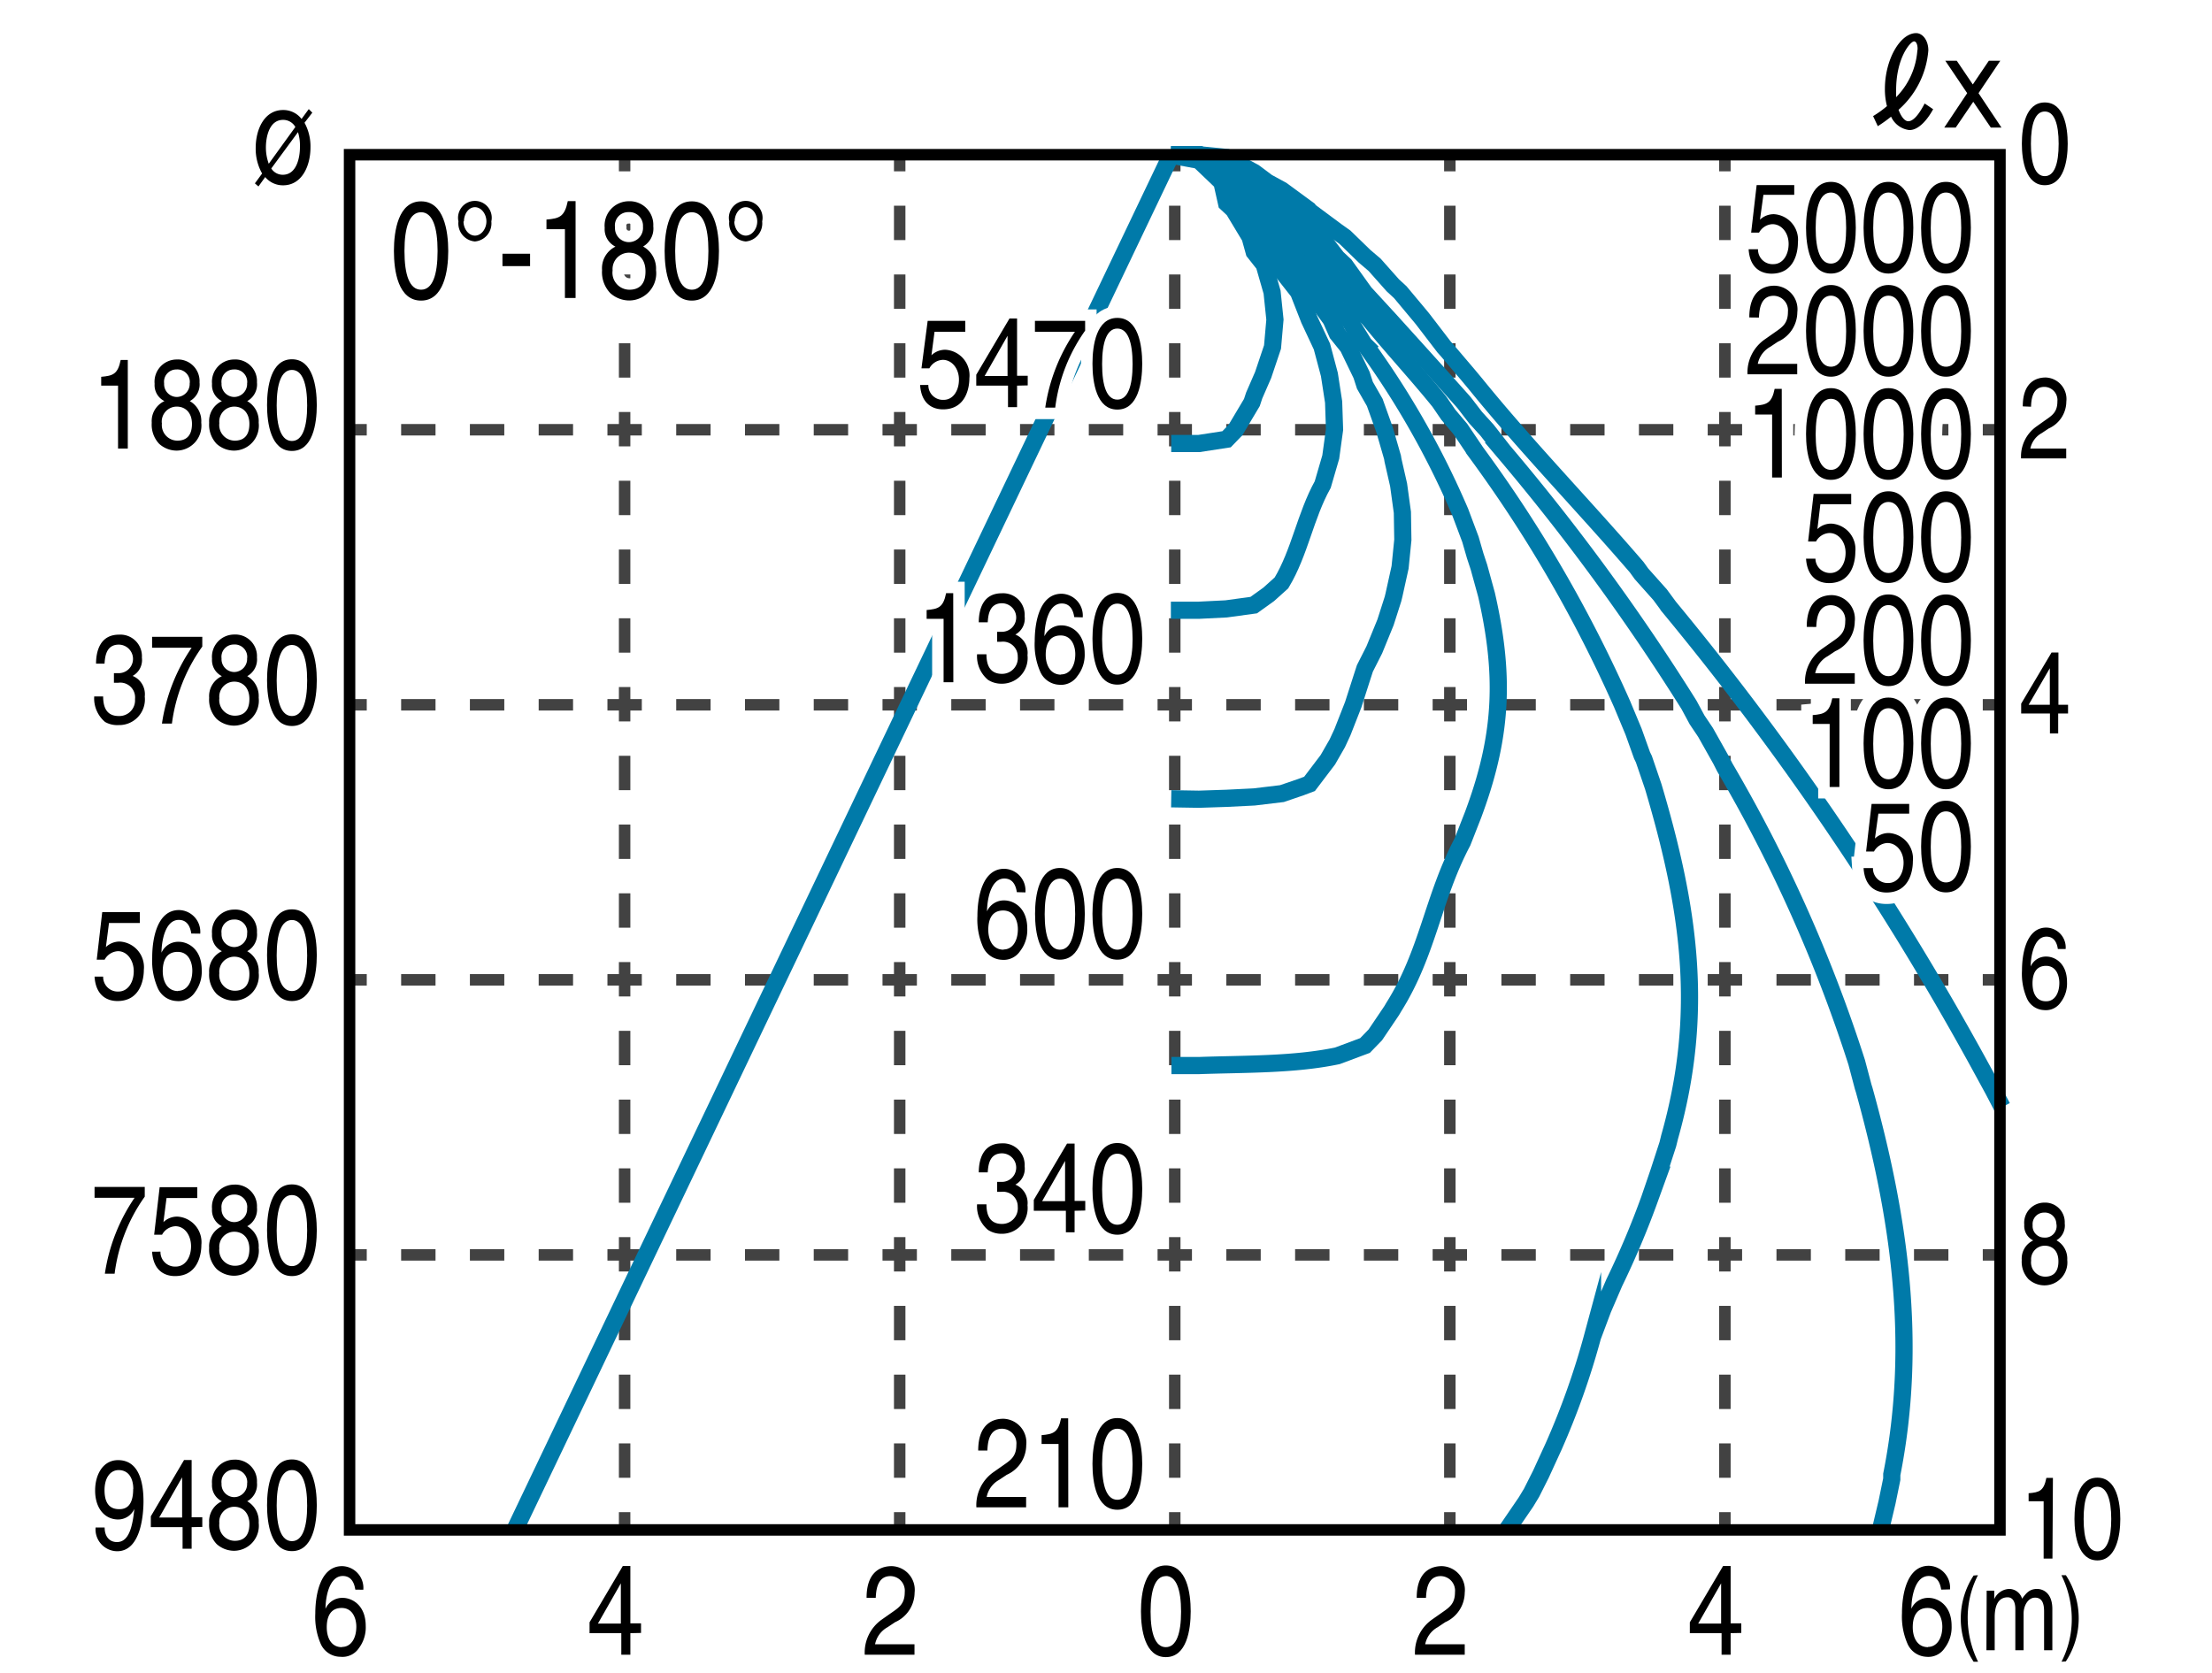 <svg xmlns="http://www.w3.org/2000/svg" viewBox="0 0 193 146"><defs><style>.a{fill:#fff;}.b,.c,.d,.e,.f{fill:none;}.b,.c{stroke:#424242;}.b,.c,.d,.f{stroke-miterlimit:10;}.c{stroke-dasharray:3 3;}.d{stroke:#007aa9;stroke-width:1.5px;}.e{stroke:#fff;stroke-width:2px;}.f{stroke:#000;}</style></defs><title>ecf06101_3</title><rect class="a" width="193" height="146"/><line class="b" x1="54.5" y1="133.45" x2="54.5" y2="131.95"/><line class="c" x1="54.5" y1="128.95" x2="54.5" y2="16.45"/><line class="b" x1="54.5" y1="14.95" x2="54.5" y2="13.45"/><line class="b" x1="78.5" y1="133.45" x2="78.5" y2="131.95"/><line class="c" x1="78.5" y1="128.95" x2="78.5" y2="16.45"/><line class="b" x1="78.5" y1="14.95" x2="78.5" y2="13.45"/><line class="b" x1="102.5" y1="133.45" x2="102.5" y2="131.95"/><line class="c" x1="102.5" y1="128.95" x2="102.5" y2="16.45"/><line class="b" x1="102.5" y1="14.95" x2="102.5" y2="13.45"/><line class="b" x1="126.5" y1="133.45" x2="126.5" y2="131.95"/><line class="c" x1="126.5" y1="128.95" x2="126.5" y2="16.45"/><line class="b" x1="126.5" y1="14.95" x2="126.5" y2="13.45"/><line class="b" x1="150.5" y1="133.45" x2="150.5" y2="131.95"/><line class="c" x1="150.5" y1="128.95" x2="150.5" y2="16.45"/><line class="b" x1="150.5" y1="14.95" x2="150.5" y2="13.45"/><line class="b" x1="30.5" y1="37.5" x2="32" y2="37.5"/><line class="c" x1="35" y1="37.5" x2="171.5" y2="37.5"/><line class="b" x1="173" y1="37.5" x2="174.5" y2="37.5"/><line class="b" x1="30.5" y1="61.5" x2="32" y2="61.5"/><line class="c" x1="35" y1="61.5" x2="171.5" y2="61.5"/><line class="b" x1="173" y1="61.5" x2="174.5" y2="61.5"/><line class="b" x1="30.5" y1="85.5" x2="32" y2="85.5"/><line class="c" x1="35" y1="85.5" x2="171.5" y2="85.5"/><line class="b" x1="173" y1="85.5" x2="174.5" y2="85.5"/><line class="b" x1="30.5" y1="109.5" x2="32" y2="109.5"/><line class="c" x1="35" y1="109.5" x2="171.5" y2="109.5"/><line class="b" x1="173" y1="109.5" x2="174.5" y2="109.5"/><polyline class="d" points="102.19 13.54 104.61 13.99 106.61 15.9 107.02 17.73 107.63 18.3 109.07 20.69 109.43 21.99 110.3 23.09 110.99 25.49 111.24 27.89 111.03 30.28 110.21 32.72 109.43 34.51 109.23 35.12 107.8 37.52 107.02 38.33 104.61 38.7 102.19 38.7"/><path class="d" d="M102.19,13.5l2.41.2,2.29,2.2.12.61,1.8,1.79.61,1.54.86.85,1.39,2.4.16.53,1.47,1.87.94,2.4v0l1.1,2.35.65,2.44.37,2.4.08,2.4-.33,2.4-.7,2.4c-1.52,2.73-2,5.92-3.6,8.58l-1.11,1-1.31.94-2.41.33-2.41.12h-2.41"/><polyline class="d" points="102.19 13.5 104.61 13.58 106.98 15.9 107.02 16.1 109.23 18.3 109.43 18.82 111.24 20.69 111.85 21.95 112.99 23.09 114.26 25.41 114.39 25.49 116.14 27.89 116.68 29.11 117.62 30.28 118.8 32.72 119.09 33.62 119.95 35.12 120.81 37.52 121.5 39.91 121.54 40.16 122.03 42.31 122.36 44.71 122.4 47.11 122.16 49.5 121.63 51.9 121.54 52.27 120.89 54.3 119.91 56.7 119.09 58.32 118.84 59.09 118.07 61.49 117.13 63.89 116.68 64.86 115.86 66.29 114.26 68.4 113.49 68.69 111.85 69.25 109.43 69.54 107.02 69.66 104.61 69.74 102.19 69.7"/><path class="d" d="M102.19,13.5l2.41,0L107,15.77l.12.12,2.29,2.4v0l2.29,2.36.12.33,2,2.07.37.69,1.64,1.71.78,1.3,1.06,1.1,1.35,2.19.2.2a74.64,74.64,0,0,1,8.18,14.43l.9,2.4.41,1.42.33,1,.66,2.4c1.57,6.87,1.42,12.07-1,18.74l-.16.44-.94,2.4c-2.59,4.89-3,9.66-6,14.42l-.17.29L120,90.3l-.9.93-2.41.9c-3.78.8-8.2.71-12.07.85l-2.41,0"/><path class="d" d="M102.19,13.5l2.41,0,2.41.89,1.76,1.46.65.77,1.92,1.63.49.81c2.14,1.87,3.69,4.27,5.56,6.38l1.68,2,.37.37c2,2.47,4.14,4.76,6.14,7.23l.78,1.14,1.06,1.26,1.35,2a116.93,116.93,0,0,1,12.76,22l1,2.4.74,2.07.16.33.82,2.4c3.14,10.57,4.51,19.68,1.43,30.56l-.16.65-.78,2.4-.82,2.4a75.33,75.33,0,0,1-3.07,7.27l-1,2.32-.9,2.4a66.42,66.42,0,0,1-3.4,9.59l-1.1,2.4-.82,1.63-.49.81-1.64,2.4"/><path class="d" d="M102.19,13.5h2.41l2.41.45,2.29,2,.12.12,2.41,1.63.9.65,1.51,1.54,1.06.85,1.35,1.75.69.65,1.72,2.4v0l2.17,2.36c2.18,2.41,4.35,4.8,6.51,7.23l1,1.3,1,1.1,1.43,1.83a190.73,190.73,0,0,1,16.2,22.15l.7,1.3.74,1.1,1.35,2.4.33.65A128.06,128.06,0,0,1,162,92.7l.57,2.15.08.25c3.08,11.08,4.68,22.14,2.41,33.56l0,.41-.41,2-.57,2.4"/><path class="d" d="M102.19,13.5h2.41l2.41.24,2.41,1.3,1.15.86,1.27.69,2.33,1.71.08.12,2.41,1.79.69.49,1.72,1.67.86.73,1.59,1.79.66.61L124,27.68l.16.2L126,30.28l.33.37,1.76,2.07.65.78c4.45,5.49,9.44,10.62,14.07,16l.41.57,1.63,1.83.78,1.06A254.15,254.15,0,0,1,172.6,92.7l1.31,2.4.78,1.5"/><line class="d" x1="102.19" y1="13.5" x2="44.92" y2="133.5"/><path d="M81.27,31a1.73,1.73,0,0,1,1.23-.48A2.24,2.24,0,0,1,84.58,33c0,.86-.32,2.72-2.3,2.72-.83,0-1.89-.41-2-2.13H81a1.27,1.27,0,0,0,1.34,1.3c.82,0,1.33-.8,1.33-1.77s-.62-1.72-1.41-1.72a1.4,1.4,0,0,0-1.17.74l-.69,0L80.94,28h3.28v.95H81.54Z"/><path d="M88.74,33.65v1.88h-.79V33.65H85.18V32.7l2.9-4.91h.66v5h.93v.84Zm-2.83-.84h2V29.3h0Z"/><path d="M90.3,28h4.38v.85a14.76,14.76,0,0,0-2.61,6.72h-.87a15.86,15.86,0,0,1,2.59-6.62H90.3Z"/><path d="M97.49,35.74c-1.82,0-2.17-2.37-2.17-4s.35-4,2.17-4,2.17,2.37,2.17,4S99.31,35.74,97.49,35.74Zm0-7.07c-.91,0-1.33,1.17-1.33,3.1s.42,3.1,1.33,3.1,1.33-1.17,1.33-3.1S98.4,28.67,97.49,28.67Z"/><path d="M83.18,59.53h-.85V54H80.85v-.77c1-.09,1.45-.21,1.7-1.47h.62Z"/><path d="M87,55.13l.42,0a1.24,1.24,0,0,0,0-2.49c-1.13,0-1.2,1.12-1.24,1.66h-.78c0-1.13.38-2.53,2-2.53a1.88,1.88,0,0,1,2,2,1.58,1.58,0,0,1-.81,1.6v0a1.72,1.72,0,0,1,1.06,1.8,2.24,2.24,0,0,1-2.28,2.49,2.15,2.15,0,0,1-1.17-.34,2.69,2.69,0,0,1-.95-2.23h.82c0,.73.17,1.71,1.35,1.71a1.37,1.37,0,0,0,1.38-1.5A1.29,1.29,0,0,0,87.34,56H87Z"/><path d="M93.73,53.85c-.1-.68-.41-1.19-1.09-1.19-1.24,0-1.51,2-1.51,2.86l0,0a1.6,1.6,0,0,1,1.51-.95c.78,0,2,.61,2,2.45A3,3,0,0,1,94,59a1.72,1.72,0,0,1-1.6.75,1.89,1.89,0,0,1-1.63-1.12,5.91,5.91,0,0,1-.49-2.68c0-1.69.45-4.14,2.34-4.14a1.9,1.9,0,0,1,1.85,2.06Zm-1.15,5c.76,0,1.24-.73,1.24-1.77,0-.68-.3-1.63-1.28-1.63s-1.3.77-1.3,1.68S91.65,58.87,92.58,58.87Z"/><path d="M97.49,59.74c-1.82,0-2.17-2.37-2.17-4s.35-4,2.17-4,2.17,2.37,2.17,4S99.31,59.74,97.49,59.74Zm0-7.07c-.91,0-1.33,1.17-1.33,3.1s.42,3.1,1.33,3.1,1.33-1.17,1.33-3.1S98.4,52.67,97.49,52.67Z"/><path d="M88.72,77.85c-.1-.68-.41-1.19-1.09-1.19-1.24,0-1.51,2-1.51,2.86l0,0a1.6,1.6,0,0,1,1.51-.95c.78,0,2,.61,2,2.45A3,3,0,0,1,89,83a1.72,1.72,0,0,1-1.6.75,1.89,1.89,0,0,1-1.63-1.12,5.91,5.91,0,0,1-.49-2.68c0-1.69.45-4.14,2.34-4.14a1.9,1.9,0,0,1,1.85,2.06Zm-1.15,5c.76,0,1.24-.73,1.24-1.77,0-.68-.3-1.63-1.28-1.63s-1.3.77-1.3,1.68S86.63,82.87,87.56,82.87Z"/><path d="M92.48,83.74c-1.82,0-2.17-2.37-2.17-4s.35-4,2.17-4,2.17,2.37,2.17,4S94.3,83.74,92.48,83.74Zm0-7.07c-.91,0-1.33,1.17-1.33,3.1s.42,3.1,1.33,3.1,1.33-1.17,1.33-3.1S93.39,76.67,92.48,76.67Z"/><path d="M97.49,83.74c-1.82,0-2.17-2.37-2.17-4s.35-4,2.17-4,2.17,2.37,2.17,4S99.31,83.74,97.49,83.74Zm0-7.07c-.91,0-1.33,1.17-1.33,3.1s.42,3.1,1.33,3.1,1.33-1.17,1.33-3.1S98.4,76.67,97.49,76.67Z"/><path d="M87,103.13l.42,0a1.24,1.24,0,0,0,0-2.49c-1.13,0-1.2,1.12-1.24,1.66h-.78c0-1.13.38-2.53,2-2.53a1.88,1.88,0,0,1,2,2,1.58,1.58,0,0,1-.81,1.6v0a1.72,1.72,0,0,1,1.06,1.8,2.24,2.24,0,0,1-2.28,2.49,2.15,2.15,0,0,1-1.17-.34,2.69,2.69,0,0,1-.95-2.23h.82c0,.73.17,1.71,1.35,1.71a1.37,1.37,0,0,0,1.38-1.5A1.29,1.29,0,0,0,87.34,104H87Z"/><path d="M93.76,105.65v1.88H93v-1.88H90.2v-.95l2.9-4.91h.66v5h.93v.84Zm-2.83-.84h2V101.3h0Z"/><path d="M97.49,107.74c-1.82,0-2.17-2.37-2.17-4s.35-4,2.17-4,2.17,2.37,2.17,4S99.31,107.74,97.49,107.74Zm0-7.07c-.91,0-1.33,1.17-1.33,3.1s.42,3.1,1.33,3.1,1.33-1.17,1.33-3.1S98.4,100.67,97.49,100.67Z"/><path d="M85.35,126.57c0-2.52,1.51-2.77,2.19-2.77a2.07,2.07,0,0,1,2,2.31,2.85,2.85,0,0,1-1.7,2.58l-.66.44a2.18,2.18,0,0,0-1.09,1.49h3.44v.91H85.19a3.52,3.52,0,0,1,1.49-3.07l.84-.59c.68-.47,1.16-.79,1.16-1.8a1.27,1.27,0,0,0-1.25-1.4c-1.2,0-1.25,1.36-1.28,1.9Z"/><path d="M93.21,131.53h-.85V126H90.88v-.77c1-.09,1.45-.21,1.7-1.47h.62Z"/><path d="M97.49,131.74c-1.82,0-2.17-2.37-2.17-4s.35-4,2.17-4,2.17,2.37,2.17,4S99.31,131.74,97.49,131.74Zm0-7.07c-.91,0-1.33,1.17-1.33,3.1s.42,3.1,1.33,3.1,1.33-1.17,1.33-3.1S98.4,124.67,97.49,124.67Z"/><path class="e" d="M81.27,31a1.73,1.73,0,0,1,1.23-.48A2.24,2.24,0,0,1,84.58,33c0,.86-.32,2.72-2.3,2.72-.83,0-1.89-.41-2-2.13H81a1.27,1.27,0,0,0,1.34,1.3c.82,0,1.33-.8,1.33-1.77s-.62-1.72-1.41-1.72a1.4,1.4,0,0,0-1.17.74l-.69,0L80.94,28h3.28v.95H81.54Z"/><path class="e" d="M88.74,33.65v1.88h-.79V33.65H85.18V32.7l2.9-4.91h.66v5h.93v.84Zm-2.83-.84h2V29.3h0Z"/><path class="e" d="M90.3,28h4.38v.85a14.76,14.76,0,0,0-2.61,6.72h-.87a15.86,15.86,0,0,1,2.59-6.62H90.3Z"/><path class="e" d="M97.49,35.74c-1.82,0-2.17-2.37-2.17-4s.35-4,2.17-4,2.17,2.37,2.17,4S99.31,35.74,97.49,35.74Zm0-7.07c-.91,0-1.33,1.17-1.33,3.1s.42,3.1,1.33,3.1,1.33-1.17,1.33-3.1S98.4,28.67,97.49,28.67Z"/><path class="e" d="M83.18,59.53h-.85V54H80.85v-.77c1-.09,1.45-.21,1.7-1.47h.62Z"/><path class="e" d="M87,55.13l.42,0a1.24,1.24,0,0,0,0-2.49c-1.13,0-1.2,1.12-1.24,1.66h-.78c0-1.13.38-2.53,2-2.53a1.88,1.88,0,0,1,2,2,1.58,1.58,0,0,1-.81,1.6v0a1.72,1.72,0,0,1,1.06,1.8,2.24,2.24,0,0,1-2.28,2.49,2.15,2.15,0,0,1-1.17-.34,2.69,2.69,0,0,1-.95-2.23h.82c0,.73.17,1.71,1.35,1.71a1.37,1.37,0,0,0,1.38-1.5A1.29,1.29,0,0,0,87.34,56H87Z"/><path class="e" d="M93.73,53.85c-.1-.68-.41-1.19-1.09-1.19-1.24,0-1.51,2-1.51,2.86l0,0a1.6,1.6,0,0,1,1.51-.95c.78,0,2,.61,2,2.45A3,3,0,0,1,94,59a1.72,1.72,0,0,1-1.6.75,1.89,1.89,0,0,1-1.63-1.12,5.91,5.91,0,0,1-.49-2.68c0-1.69.45-4.14,2.34-4.14a1.9,1.9,0,0,1,1.85,2.06Zm-1.15,5c.76,0,1.24-.73,1.24-1.77,0-.68-.3-1.63-1.28-1.63s-1.3.77-1.3,1.68S91.65,58.87,92.58,58.87Z"/><path class="e" d="M97.49,59.74c-1.82,0-2.17-2.37-2.17-4s.35-4,2.17-4,2.17,2.37,2.17,4S99.31,59.74,97.49,59.74Zm0-7.07c-.91,0-1.33,1.17-1.33,3.1s.42,3.1,1.33,3.1,1.33-1.17,1.33-3.1S98.4,52.67,97.49,52.67Z"/><path class="e" d="M88.72,77.85c-.1-.68-.41-1.19-1.09-1.19-1.24,0-1.51,2-1.51,2.86l0,0a1.6,1.6,0,0,1,1.51-.95c.78,0,2,.61,2,2.45A3,3,0,0,1,89,83a1.72,1.72,0,0,1-1.6.75,1.89,1.89,0,0,1-1.63-1.12,5.91,5.91,0,0,1-.49-2.68c0-1.69.45-4.14,2.34-4.14a1.9,1.9,0,0,1,1.85,2.06Zm-1.15,5c.76,0,1.24-.73,1.24-1.77,0-.68-.3-1.63-1.28-1.63s-1.3.77-1.3,1.68S86.63,82.87,87.56,82.87Z"/><path class="e" d="M92.48,83.74c-1.82,0-2.17-2.37-2.17-4s.35-4,2.17-4,2.17,2.37,2.17,4S94.3,83.74,92.48,83.74Zm0-7.07c-.91,0-1.33,1.17-1.33,3.1s.42,3.1,1.33,3.1,1.33-1.17,1.33-3.1S93.39,76.67,92.48,76.67Z"/><path class="e" d="M97.49,83.74c-1.82,0-2.17-2.37-2.17-4s.35-4,2.17-4,2.17,2.37,2.17,4S99.31,83.74,97.49,83.74Zm0-7.07c-.91,0-1.33,1.17-1.33,3.1s.42,3.1,1.33,3.1,1.33-1.17,1.33-3.1S98.4,76.67,97.49,76.67Z"/><path class="e" d="M87,103.13l.42,0a1.24,1.24,0,0,0,0-2.49c-1.13,0-1.2,1.12-1.24,1.66h-.78c0-1.13.38-2.53,2-2.53a1.88,1.88,0,0,1,2,2,1.58,1.58,0,0,1-.81,1.6v0a1.72,1.72,0,0,1,1.06,1.8,2.24,2.24,0,0,1-2.28,2.49,2.15,2.15,0,0,1-1.17-.34,2.69,2.69,0,0,1-.95-2.23h.82c0,.73.17,1.71,1.35,1.71a1.37,1.37,0,0,0,1.38-1.5A1.29,1.29,0,0,0,87.34,104H87Z"/><path class="e" d="M93.76,105.65v1.88H93v-1.88H90.2v-.95l2.9-4.91h.66v5h.93v.84Zm-2.83-.84h2V101.3h0Z"/><path class="e" d="M97.49,107.74c-1.82,0-2.17-2.37-2.17-4s.35-4,2.17-4,2.17,2.37,2.17,4S99.31,107.74,97.49,107.74Zm0-7.07c-.91,0-1.33,1.17-1.33,3.1s.42,3.1,1.33,3.1,1.33-1.17,1.33-3.1S98.4,100.67,97.49,100.67Z"/><path class="e" d="M85.35,126.57c0-2.52,1.51-2.77,2.19-2.77a2.07,2.07,0,0,1,2,2.31,2.85,2.85,0,0,1-1.7,2.58l-.66.44a2.18,2.18,0,0,0-1.09,1.49h3.44v.91H85.19a3.52,3.52,0,0,1,1.49-3.07l.84-.59c.68-.47,1.16-.79,1.16-1.8a1.27,1.27,0,0,0-1.25-1.4c-1.2,0-1.25,1.36-1.28,1.9Z"/><path class="e" d="M93.21,131.53h-.85V126H90.88v-.77c1-.09,1.45-.21,1.7-1.47h.62Z"/><path class="e" d="M97.49,131.74c-1.82,0-2.17-2.37-2.17-4s.35-4,2.17-4,2.17,2.37,2.17,4S99.31,131.74,97.49,131.74Zm0-7.07c-.91,0-1.33,1.17-1.33,3.1s.42,3.1,1.33,3.1,1.33-1.17,1.33-3.1S98.4,124.67,97.49,124.67Z"/><path d="M81.27,31a1.73,1.73,0,0,1,1.23-.48A2.24,2.24,0,0,1,84.58,33c0,.86-.32,2.72-2.3,2.72-.83,0-1.89-.41-2-2.13H81a1.27,1.27,0,0,0,1.34,1.3c.82,0,1.33-.8,1.33-1.77s-.62-1.72-1.41-1.72a1.4,1.4,0,0,0-1.17.74l-.69,0L80.94,28h3.28v.95H81.54Z"/><path d="M88.74,33.65v1.88h-.79V33.65H85.18V32.7l2.9-4.91h.66v5h.93v.84Zm-2.83-.84h2V29.3h0Z"/><path d="M90.3,28h4.38v.85a14.76,14.76,0,0,0-2.61,6.72h-.87a15.86,15.86,0,0,1,2.59-6.62H90.3Z"/><path d="M97.49,35.74c-1.82,0-2.17-2.37-2.17-4s.35-4,2.17-4,2.17,2.37,2.17,4S99.31,35.74,97.49,35.74Zm0-7.07c-.91,0-1.33,1.17-1.33,3.1s.42,3.1,1.33,3.1,1.33-1.17,1.33-3.1S98.4,28.67,97.49,28.67Z"/><path d="M83.18,59.53h-.85V54H80.85v-.77c1-.09,1.45-.21,1.7-1.47h.62Z"/><path d="M87,55.13l.42,0a1.24,1.24,0,0,0,0-2.49c-1.13,0-1.2,1.12-1.24,1.66h-.78c0-1.13.38-2.53,2-2.53a1.88,1.88,0,0,1,2,2,1.58,1.58,0,0,1-.81,1.6v0a1.72,1.72,0,0,1,1.06,1.8,2.24,2.24,0,0,1-2.28,2.49,2.15,2.15,0,0,1-1.17-.34,2.69,2.69,0,0,1-.95-2.23h.82c0,.73.17,1.71,1.35,1.71a1.37,1.37,0,0,0,1.38-1.5A1.29,1.29,0,0,0,87.34,56H87Z"/><path d="M93.73,53.85c-.1-.68-.41-1.19-1.09-1.19-1.24,0-1.51,2-1.51,2.86l0,0a1.6,1.6,0,0,1,1.51-.95c.78,0,2,.61,2,2.45A3,3,0,0,1,94,59a1.72,1.72,0,0,1-1.6.75,1.89,1.89,0,0,1-1.63-1.12,5.91,5.91,0,0,1-.49-2.68c0-1.69.45-4.14,2.34-4.14a1.9,1.9,0,0,1,1.85,2.06Zm-1.15,5c.76,0,1.24-.73,1.24-1.77,0-.68-.3-1.63-1.28-1.63s-1.3.77-1.3,1.68S91.65,58.87,92.58,58.87Z"/><path d="M97.49,59.74c-1.82,0-2.17-2.37-2.17-4s.35-4,2.17-4,2.17,2.37,2.17,4S99.31,59.74,97.49,59.74Zm0-7.07c-.91,0-1.33,1.17-1.33,3.1s.42,3.1,1.33,3.1,1.33-1.17,1.33-3.1S98.4,52.67,97.49,52.67Z"/><path d="M88.72,77.85c-.1-.68-.41-1.19-1.09-1.19-1.24,0-1.51,2-1.51,2.86l0,0a1.6,1.6,0,0,1,1.51-.95c.78,0,2,.61,2,2.45A3,3,0,0,1,89,83a1.72,1.72,0,0,1-1.6.75,1.89,1.89,0,0,1-1.63-1.12,5.91,5.91,0,0,1-.49-2.68c0-1.69.45-4.14,2.34-4.14a1.9,1.9,0,0,1,1.85,2.06Zm-1.15,5c.76,0,1.24-.73,1.24-1.77,0-.68-.3-1.63-1.28-1.63s-1.3.77-1.3,1.68S86.63,82.87,87.56,82.87Z"/><path d="M92.48,83.74c-1.82,0-2.17-2.37-2.17-4s.35-4,2.17-4,2.17,2.37,2.17,4S94.3,83.74,92.48,83.74Zm0-7.07c-.91,0-1.33,1.17-1.33,3.1s.42,3.1,1.33,3.1,1.33-1.17,1.33-3.1S93.39,76.67,92.48,76.67Z"/><path d="M97.49,83.74c-1.82,0-2.17-2.37-2.17-4s.35-4,2.17-4,2.17,2.37,2.17,4S99.31,83.74,97.49,83.74Zm0-7.07c-.91,0-1.33,1.17-1.33,3.1s.42,3.1,1.33,3.1,1.33-1.17,1.33-3.1S98.4,76.67,97.49,76.67Z"/><path d="M87,103.13l.42,0a1.24,1.24,0,0,0,0-2.49c-1.13,0-1.2,1.12-1.24,1.66h-.78c0-1.13.38-2.53,2-2.53a1.88,1.88,0,0,1,2,2,1.58,1.58,0,0,1-.81,1.6v0a1.72,1.72,0,0,1,1.06,1.8,2.24,2.24,0,0,1-2.28,2.49,2.15,2.15,0,0,1-1.17-.34,2.69,2.69,0,0,1-.95-2.23h.82c0,.73.17,1.71,1.35,1.71a1.37,1.37,0,0,0,1.38-1.5A1.29,1.29,0,0,0,87.34,104H87Z"/><path d="M93.76,105.65v1.88H93v-1.88H90.2v-.95l2.9-4.91h.66v5h.93v.84Zm-2.83-.84h2V101.3h0Z"/><path d="M97.49,107.74c-1.82,0-2.17-2.37-2.17-4s.35-4,2.17-4,2.17,2.37,2.17,4S99.31,107.74,97.49,107.74Zm0-7.07c-.91,0-1.33,1.17-1.33,3.1s.42,3.1,1.33,3.1,1.33-1.17,1.33-3.1S98.4,100.67,97.49,100.67Z"/><path d="M85.35,126.57c0-2.52,1.51-2.77,2.19-2.77a2.07,2.07,0,0,1,2,2.31,2.85,2.85,0,0,1-1.7,2.58l-.66.44a2.18,2.18,0,0,0-1.09,1.49h3.44v.91H85.19a3.52,3.52,0,0,1,1.49-3.07l.84-.59c.68-.47,1.16-.79,1.16-1.8a1.27,1.27,0,0,0-1.25-1.4c-1.2,0-1.25,1.36-1.28,1.9Z"/><path d="M93.21,131.53h-.85V126H90.88v-.77c1-.09,1.45-.21,1.7-1.47h.62Z"/><path d="M97.49,131.74c-1.82,0-2.17-2.37-2.17-4s.35-4,2.17-4,2.17,2.37,2.17,4S99.31,131.74,97.49,131.74Zm0-7.07c-.91,0-1.33,1.17-1.33,3.1s.42,3.1,1.33,3.1,1.33-1.17,1.33-3.1S98.4,124.67,97.49,124.67Z"/><path d="M26.57,10.71a4.3,4.3,0,0,1,.52,2.15c0,1.62-.75,3.31-2.39,3.31a2,2,0,0,1-1.56-.72l-.59.82L22.24,16l.63-.86a4.38,4.38,0,0,1-.56-2.23c0-1.62.75-3.31,2.39-3.31a2,2,0,0,1,1.61.78l.63-.86.31.31Zm-.8.37a1.22,1.22,0,0,0-1.07-.62c-1.24,0-1.5,1.56-1.5,2.4a4.13,4.13,0,0,0,.25,1.43Zm-2.1,3.62a1.18,1.18,0,0,0,1,.55c1.24,0,1.5-1.56,1.5-2.4A4,4,0,0,0,26,11.53Z"/><path d="M11.15,39.14h-.85V33.65H8.83v-.77c1-.09,1.45-.21,1.7-1.47h.62Z"/><path d="M16.56,35a2,2,0,0,1,1,1.88,2.18,2.18,0,0,1-2.15,2.44,2.29,2.29,0,0,1-1.52-.59,2.43,2.43,0,0,1-.65-1.84A1.92,1.92,0,0,1,14.35,35a1.55,1.55,0,0,1-.86-1.51,1.94,1.94,0,0,1,1.92-2.12,1.89,1.89,0,0,1,2,2A1.66,1.66,0,0,1,16.56,35Zm-2.43,1.91a1.36,1.36,0,0,0,1.35,1.54c.58,0,1.27-.25,1.27-1.46,0-1-.6-1.51-1.32-1.51A1.31,1.31,0,0,0,14.12,36.94Zm2.43-3.51a1.09,1.09,0,0,0-1.18-1.16,1.07,1.07,0,0,0-1.06,1.21,1.12,1.12,0,0,0,1.11,1.19A1.14,1.14,0,0,0,16.55,33.43Z"/><path d="M21.57,35a2,2,0,0,1,1,1.88,2.18,2.18,0,0,1-2.15,2.44,2.29,2.29,0,0,1-1.52-.59,2.43,2.43,0,0,1-.65-1.84A1.92,1.92,0,0,1,19.36,35a1.55,1.55,0,0,1-.86-1.51,1.94,1.94,0,0,1,1.92-2.12,1.89,1.89,0,0,1,2,2A1.66,1.66,0,0,1,21.57,35Zm-2.43,1.91a1.36,1.36,0,0,0,1.35,1.54c.58,0,1.27-.25,1.27-1.46,0-1-.6-1.51-1.32-1.51A1.31,1.31,0,0,0,19.14,36.94Zm2.43-3.51a1.09,1.09,0,0,0-1.18-1.16,1.07,1.07,0,0,0-1.06,1.21,1.12,1.12,0,0,0,1.11,1.19A1.14,1.14,0,0,0,21.56,33.43Z"/><path d="M25.47,39.35c-1.82,0-2.17-2.37-2.17-4s.35-4,2.17-4,2.17,2.37,2.17,4S27.29,39.35,25.47,39.35Zm0-7.07c-.91,0-1.33,1.17-1.33,3.1s.42,3.1,1.33,3.1,1.33-1.17,1.33-3.1S26.38,32.28,25.47,32.28Z"/><path d="M9.94,58.74l.42,0a1.24,1.24,0,0,0,0-2.49c-1.13,0-1.2,1.12-1.24,1.66H8.38c0-1.13.38-2.53,2-2.53a1.88,1.88,0,0,1,2,2,1.58,1.58,0,0,1-.81,1.6v0a1.72,1.72,0,0,1,1.06,1.8,2.24,2.24,0,0,1-2.28,2.49A2.15,2.15,0,0,1,9.17,63a2.69,2.69,0,0,1-.95-2.23H9c0,.73.17,1.71,1.35,1.71A1.37,1.37,0,0,0,11.78,61a1.29,1.29,0,0,0-1.48-1.42H9.94Z"/><path d="M13.27,55.57h4.38v.85A14.76,14.76,0,0,0,15,63.14h-.87a15.86,15.86,0,0,1,2.59-6.62H13.27Z"/><path d="M21.57,59a2,2,0,0,1,1,1.88,2.18,2.18,0,0,1-2.15,2.44,2.29,2.29,0,0,1-1.52-.59,2.43,2.43,0,0,1-.65-1.84A1.92,1.92,0,0,1,19.36,59a1.55,1.55,0,0,1-.86-1.51,1.94,1.94,0,0,1,1.92-2.12,1.89,1.89,0,0,1,2,2A1.66,1.66,0,0,1,21.57,59Zm-2.43,1.91a1.36,1.36,0,0,0,1.35,1.54c.58,0,1.27-.25,1.27-1.46,0-1-.6-1.51-1.32-1.51A1.31,1.31,0,0,0,19.14,60.94Zm2.43-3.51a1.09,1.09,0,0,0-1.18-1.16,1.07,1.07,0,0,0-1.06,1.21,1.12,1.12,0,0,0,1.11,1.19A1.14,1.14,0,0,0,21.56,57.43Z"/><path d="M25.47,63.35c-1.82,0-2.17-2.37-2.17-4s.35-4,2.17-4,2.17,2.37,2.17,4S27.29,63.35,25.47,63.35Zm0-7.07c-.91,0-1.33,1.17-1.33,3.1s.42,3.1,1.33,3.1,1.33-1.17,1.33-3.1S26.38,56.28,25.47,56.28Z"/><path d="M9.24,82.64a1.73,1.73,0,0,1,1.23-.48,2.24,2.24,0,0,1,2.08,2.47c0,.86-.32,2.72-2.3,2.72-.83,0-1.89-.41-2-2.13H9a1.27,1.27,0,0,0,1.34,1.3c.82,0,1.33-.8,1.33-1.77S11.08,83,10.3,83a1.4,1.4,0,0,0-1.17.74l-.69,0,.48-4.15H12.2v.95H9.51Z"/><path d="M16.69,81.46c-.1-.68-.41-1.19-1.09-1.19-1.24,0-1.51,2-1.51,2.86l0,0a1.6,1.6,0,0,1,1.51-.95c.78,0,2,.61,2,2.45A3,3,0,0,1,17,86.6a1.72,1.72,0,0,1-1.6.75,1.89,1.89,0,0,1-1.63-1.12,5.91,5.91,0,0,1-.49-2.68c0-1.69.45-4.14,2.34-4.14a1.9,1.9,0,0,1,1.85,2.06Zm-1.15,5c.76,0,1.24-.73,1.24-1.77,0-.68-.3-1.63-1.28-1.63s-1.3.77-1.3,1.68S14.61,86.48,15.54,86.48Z"/><path d="M21.57,83a2,2,0,0,1,1,1.88,2.18,2.18,0,0,1-2.15,2.44,2.29,2.29,0,0,1-1.52-.59,2.43,2.43,0,0,1-.65-1.84A1.92,1.92,0,0,1,19.36,83a1.55,1.55,0,0,1-.86-1.51,1.94,1.94,0,0,1,1.92-2.12,1.89,1.89,0,0,1,2,2A1.66,1.66,0,0,1,21.57,83Zm-2.43,1.91a1.36,1.36,0,0,0,1.35,1.54c.58,0,1.27-.25,1.27-1.46,0-1-.6-1.51-1.32-1.51A1.31,1.31,0,0,0,19.14,84.94Zm2.43-3.51a1.09,1.09,0,0,0-1.18-1.16,1.07,1.07,0,0,0-1.06,1.21,1.12,1.12,0,0,0,1.11,1.19A1.14,1.14,0,0,0,21.56,81.43Z"/><path d="M25.47,87.35c-1.82,0-2.17-2.37-2.17-4s.35-4,2.17-4,2.17,2.37,2.17,4S27.29,87.35,25.47,87.35Zm0-7.07c-.91,0-1.33,1.17-1.33,3.1s.42,3.1,1.33,3.1,1.33-1.17,1.33-3.1S26.38,80.28,25.47,80.28Z"/><path d="M8.25,103.57h4.38v.85A14.76,14.76,0,0,0,10,111.14H9.15a15.86,15.86,0,0,1,2.59-6.62H8.25Z"/><path d="M14.26,106.64a1.73,1.73,0,0,1,1.23-.48,2.24,2.24,0,0,1,2.08,2.47c0,.86-.32,2.72-2.3,2.72-.83,0-1.89-.41-2-2.13H14a1.27,1.27,0,0,0,1.34,1.3c.82,0,1.33-.8,1.33-1.77S16.1,107,15.31,107a1.4,1.4,0,0,0-1.17.74l-.69,0,.48-4.15h3.28v.95H14.53Z"/><path d="M21.57,107a2,2,0,0,1,1,1.88,2.18,2.18,0,0,1-2.15,2.44,2.29,2.29,0,0,1-1.52-.59,2.43,2.43,0,0,1-.65-1.84A1.92,1.92,0,0,1,19.36,107a1.55,1.55,0,0,1-.86-1.51,1.94,1.94,0,0,1,1.92-2.12,1.89,1.89,0,0,1,2,2A1.66,1.66,0,0,1,21.57,107Zm-2.43,1.91a1.36,1.36,0,0,0,1.35,1.54c.58,0,1.27-.25,1.27-1.46,0-1-.6-1.51-1.32-1.51A1.31,1.31,0,0,0,19.14,108.94Zm2.43-3.51a1.09,1.09,0,0,0-1.18-1.16,1.07,1.07,0,0,0-1.06,1.21,1.12,1.12,0,0,0,1.11,1.19A1.14,1.14,0,0,0,21.56,105.43Z"/><path d="M25.47,111.35c-1.82,0-2.17-2.37-2.17-4s.35-4,2.17-4,2.17,2.37,2.17,4S27.29,111.35,25.47,111.35Zm0-7.07c-.91,0-1.33,1.17-1.33,3.1s.42,3.1,1.33,3.1,1.33-1.17,1.33-3.1S26.38,104.28,25.47,104.28Z"/><path d="M8.3,130.06c0-1.41.7-2.65,2-2.65,2,0,2.22,2.33,2.22,3.59,0,.83-.12,4.36-2.3,4.36a1.91,1.91,0,0,1-1.88-2.07h.79c0,.78.42,1.27,1.07,1.27.87,0,1.33-.89,1.52-2.89l0,0a1.56,1.56,0,0,1-1.45.92C9.12,132.56,8.3,131.6,8.3,130.06Zm3.33-.13c0-.88-.37-1.65-1.28-1.65-.74,0-1.23.7-1.23,1.74,0,1.49.76,1.67,1.29,1.67S11.62,131.46,11.62,129.93Z"/><path d="M16.72,133.26v1.88h-.79v-1.88H13.16v-.95l2.9-4.91h.66v5h.93v.84Zm-2.83-.84h2v-3.51h0Z"/><path d="M21.57,131a2,2,0,0,1,1,1.88,2.18,2.18,0,0,1-2.15,2.44,2.29,2.29,0,0,1-1.52-.59,2.43,2.43,0,0,1-.65-1.84A1.92,1.92,0,0,1,19.36,131a1.55,1.55,0,0,1-.86-1.51,1.94,1.94,0,0,1,1.92-2.12,1.89,1.89,0,0,1,2,2A1.66,1.66,0,0,1,21.57,131Zm-2.43,1.91a1.36,1.36,0,0,0,1.35,1.54c.58,0,1.27-.25,1.27-1.46,0-1-.6-1.51-1.32-1.51A1.31,1.31,0,0,0,19.14,132.94Zm2.43-3.51a1.09,1.09,0,0,0-1.18-1.16,1.07,1.07,0,0,0-1.06,1.21,1.12,1.12,0,0,0,1.11,1.19A1.14,1.14,0,0,0,21.56,129.43Z"/><path d="M25.47,135.35c-1.82,0-2.17-2.37-2.17-4s.35-4,2.17-4,2.17,2.37,2.17,4S27.29,135.35,25.47,135.35Zm0-7.07c-.91,0-1.33,1.17-1.33,3.1s.42,3.1,1.33,3.1,1.33-1.17,1.33-3.1S26.38,128.28,25.47,128.28Z"/><path d="M36.74,26.23c-2,0-2.37-2.58-2.37-4.33s.38-4.33,2.37-4.33,2.37,2.58,2.37,4.33S38.72,26.23,36.74,26.23Zm0-7.71c-1,0-1.45,1.27-1.45,3.38s.45,3.38,1.45,3.38S38.18,24,38.18,21.9,37.73,18.52,36.74,18.52Z"/><path d="M41.44,21.07A1.58,1.58,0,0,1,40,19.32a1.47,1.47,0,1,1,2.87,0A1.58,1.58,0,0,1,41.44,21.07Zm-1-1.75c0,.64.44,1.24,1,1.24s1-.6,1-1.24-.44-1.24-1-1.24S40.48,18.68,40.48,19.32Z"/><path d="M46.25,23.22H43.84V22.14h2.41Z"/><path d="M50.22,26h-.93V20H47.68v-.84c1.12-.1,1.58-.23,1.86-1.61h.68Z"/><path d="M56.11,21.51a2.2,2.2,0,0,1,1.13,2.05,2.37,2.37,0,0,1-2.34,2.66,2.49,2.49,0,0,1-1.66-.65,2.65,2.65,0,0,1-.71-2,2.1,2.1,0,0,1,1.17-2.05,1.69,1.69,0,0,1-.94-1.64,2.12,2.12,0,0,1,2.1-2.32A2.06,2.06,0,0,1,57,19.74,1.81,1.81,0,0,1,56.11,21.51ZM53.45,23.6a1.48,1.48,0,0,0,1.48,1.68c.63,0,1.39-.28,1.39-1.59,0-1.14-.65-1.64-1.44-1.64A1.43,1.43,0,0,0,53.45,23.6Zm2.65-3.83a1.19,1.19,0,0,0-1.29-1.26,1.16,1.16,0,0,0-1.15,1.32,1.22,1.22,0,0,0,1.21,1.3A1.24,1.24,0,0,0,56.1,19.78Z"/><path d="M60.36,26.23c-2,0-2.37-2.58-2.37-4.33s.38-4.33,2.37-4.33,2.37,2.58,2.37,4.33S62.35,26.23,60.36,26.23Zm0-7.71c-1,0-1.45,1.27-1.45,3.38s.45,3.38,1.45,3.38S61.81,24,61.81,21.9,61.36,18.52,60.36,18.52Z"/><path d="M65.07,21.07a1.58,1.58,0,0,1-1.44-1.75,1.47,1.47,0,1,1,2.87,0A1.58,1.58,0,0,1,65.07,21.07Zm-1-1.75c0,.64.44,1.24,1,1.24s1-.6,1-1.24-.44-1.24-1-1.24S64.1,18.68,64.1,19.32Z"/><path class="e" d="M36.74,26.23c-2,0-2.37-2.58-2.37-4.33s.38-4.33,2.37-4.33,2.37,2.58,2.37,4.33S38.72,26.23,36.74,26.23Zm0-7.71c-1,0-1.45,1.27-1.45,3.38s.45,3.38,1.45,3.38S38.18,24,38.18,21.9,37.73,18.52,36.74,18.52Z"/><path class="e" d="M41.44,21.07A1.58,1.58,0,0,1,40,19.32a1.47,1.47,0,1,1,2.87,0A1.58,1.58,0,0,1,41.44,21.07Zm-1-1.75c0,.64.44,1.24,1,1.24s1-.6,1-1.24-.44-1.24-1-1.24S40.48,18.68,40.48,19.32Z"/><path class="e" d="M46.25,23.22H43.84V22.14h2.41Z"/><path class="e" d="M50.22,26h-.93V20H47.68v-.84c1.12-.1,1.58-.23,1.86-1.61h.68Z"/><path class="e" d="M56.11,21.51a2.2,2.2,0,0,1,1.13,2.05,2.37,2.37,0,0,1-2.34,2.66,2.49,2.49,0,0,1-1.66-.65,2.65,2.65,0,0,1-.71-2,2.1,2.1,0,0,1,1.17-2.05,1.69,1.69,0,0,1-.94-1.64,2.12,2.12,0,0,1,2.1-2.32A2.06,2.06,0,0,1,57,19.74,1.81,1.81,0,0,1,56.11,21.51ZM53.45,23.6a1.48,1.48,0,0,0,1.48,1.68c.63,0,1.39-.28,1.39-1.59,0-1.14-.65-1.64-1.44-1.64A1.43,1.43,0,0,0,53.45,23.6Zm2.65-3.83a1.19,1.19,0,0,0-1.29-1.26,1.16,1.16,0,0,0-1.15,1.32,1.22,1.22,0,0,0,1.21,1.3A1.24,1.24,0,0,0,56.1,19.78Z"/><path class="e" d="M60.36,26.23c-2,0-2.37-2.58-2.37-4.33s.38-4.33,2.37-4.33,2.37,2.58,2.37,4.33S62.35,26.23,60.36,26.23Zm0-7.71c-1,0-1.45,1.27-1.45,3.38s.45,3.38,1.45,3.38S61.81,24,61.81,21.9,61.36,18.52,60.36,18.52Z"/><path class="e" d="M65.07,21.07a1.58,1.58,0,0,1-1.44-1.75,1.47,1.47,0,1,1,2.87,0A1.58,1.58,0,0,1,65.07,21.07Zm-1-1.75c0,.64.44,1.24,1,1.24s1-.6,1-1.24-.44-1.24-1-1.24S64.1,18.68,64.1,19.32Z"/><path d="M36.74,26.23c-2,0-2.37-2.58-2.37-4.33s.38-4.33,2.37-4.33,2.37,2.58,2.37,4.33S38.72,26.23,36.74,26.23Zm0-7.71c-1,0-1.45,1.27-1.45,3.38s.45,3.38,1.45,3.38S38.18,24,38.18,21.9,37.73,18.52,36.74,18.52Z"/><path d="M41.44,21.07A1.58,1.58,0,0,1,40,19.32a1.47,1.47,0,1,1,2.87,0A1.58,1.58,0,0,1,41.44,21.07Zm-1-1.75c0,.64.44,1.24,1,1.24s1-.6,1-1.24-.44-1.24-1-1.24S40.48,18.68,40.48,19.32Z"/><path d="M46.25,23.22H43.84V22.14h2.41Z"/><path d="M50.22,26h-.93V20H47.68v-.84c1.12-.1,1.58-.23,1.86-1.61h.68Z"/><path d="M56.11,21.51a2.2,2.2,0,0,1,1.13,2.05,2.37,2.37,0,0,1-2.34,2.66,2.49,2.49,0,0,1-1.66-.65,2.65,2.65,0,0,1-.71-2,2.1,2.1,0,0,1,1.17-2.05,1.69,1.69,0,0,1-.94-1.64,2.12,2.12,0,0,1,2.1-2.32A2.06,2.06,0,0,1,57,19.74,1.81,1.81,0,0,1,56.11,21.51ZM53.45,23.6a1.48,1.48,0,0,0,1.48,1.68c.63,0,1.39-.28,1.39-1.59,0-1.14-.65-1.64-1.44-1.64A1.43,1.43,0,0,0,53.45,23.6Zm2.65-3.83a1.19,1.19,0,0,0-1.29-1.26,1.16,1.16,0,0,0-1.15,1.32,1.22,1.22,0,0,0,1.21,1.3A1.24,1.24,0,0,0,56.1,19.78Z"/><path d="M60.36,26.23c-2,0-2.37-2.58-2.37-4.33s.38-4.33,2.37-4.33,2.37,2.58,2.37,4.33S62.35,26.23,60.36,26.23Zm0-7.71c-1,0-1.45,1.27-1.45,3.38s.45,3.38,1.45,3.38S61.81,24,61.81,21.9,61.36,18.52,60.36,18.52Z"/><path d="M65.07,21.07a1.58,1.58,0,0,1-1.44-1.75,1.47,1.47,0,1,1,2.87,0A1.58,1.58,0,0,1,65.07,21.07Zm-1-1.75c0,.64.44,1.24,1,1.24s1-.6,1-1.24-.44-1.24-1-1.24S64.1,18.68,64.1,19.32Z"/><path d="M153.56,19.17a1.73,1.73,0,0,1,1.23-.48,2.24,2.24,0,0,1,2.08,2.47c0,.86-.32,2.72-2.3,2.72-.83,0-1.89-.41-2-2.13h.82a1.27,1.27,0,0,0,1.34,1.3c.82,0,1.33-.8,1.33-1.77s-.62-1.72-1.41-1.72a1.4,1.4,0,0,0-1.17.74l-.69,0,.48-4.15h3.28V17h-2.69Z"/><path d="M159.75,23.87c-1.82,0-2.17-2.37-2.17-4s.35-4,2.17-4,2.17,2.37,2.17,4S161.58,23.87,159.75,23.87Zm0-7.07c-.91,0-1.33,1.17-1.33,3.1s.41,3.1,1.33,3.1,1.33-1.17,1.33-3.1S160.67,16.8,159.75,16.8Z"/><path d="M164.77,23.87c-1.82,0-2.17-2.37-2.17-4s.35-4,2.17-4,2.17,2.37,2.17,4S166.59,23.87,164.77,23.87Zm0-7.07c-.91,0-1.33,1.17-1.33,3.1s.42,3.1,1.33,3.1,1.33-1.17,1.33-3.1S165.68,16.8,164.77,16.8Z"/><path d="M169.79,23.87c-1.82,0-2.17-2.37-2.17-4s.35-4,2.17-4,2.17,2.37,2.17,4S171.61,23.87,169.79,23.87Zm0-7.07c-.91,0-1.33,1.17-1.33,3.1s.42,3.1,1.33,3.1,1.33-1.17,1.33-3.1S170.7,16.8,169.79,16.8Z"/><path d="M152.63,27.7c0-2.52,1.51-2.77,2.19-2.77a2.06,2.06,0,0,1,2,2.31,2.85,2.85,0,0,1-1.7,2.58l-.66.44a2.18,2.18,0,0,0-1.09,1.49h3.44v.91h-4.34A3.52,3.52,0,0,1,154,29.6l.84-.59c.68-.47,1.16-.79,1.16-1.8a1.27,1.27,0,0,0-1.25-1.4c-1.2,0-1.25,1.36-1.28,1.9Z"/><path d="M159.75,32.87c-1.82,0-2.17-2.37-2.17-4s.35-4,2.17-4,2.17,2.37,2.17,4S161.58,32.87,159.75,32.87Zm0-7.07c-.91,0-1.33,1.17-1.33,3.1s.41,3.1,1.33,3.1,1.33-1.17,1.33-3.1S160.67,25.8,159.75,25.8Z"/><path d="M164.77,32.87c-1.82,0-2.17-2.37-2.17-4s.35-4,2.17-4,2.17,2.37,2.17,4S166.59,32.87,164.77,32.87Zm0-7.07c-.91,0-1.33,1.17-1.33,3.1s.42,3.1,1.33,3.1,1.33-1.17,1.33-3.1S165.68,25.8,164.77,25.8Z"/><path d="M169.79,32.87c-1.82,0-2.17-2.37-2.17-4s.35-4,2.17-4,2.17,2.37,2.17,4S171.61,32.87,169.79,32.87Zm0-7.07c-.91,0-1.33,1.17-1.33,3.1s.42,3.1,1.33,3.1,1.33-1.17,1.33-3.1S170.7,25.8,169.79,25.8Z"/><path d="M155.47,41.67h-.85V36.17h-1.48v-.77c1-.09,1.45-.21,1.7-1.47h.62Z"/><path d="M159.75,41.87c-1.82,0-2.17-2.37-2.17-4s.35-4,2.17-4,2.17,2.37,2.17,4S161.58,41.87,159.75,41.87Zm0-7.07c-.91,0-1.33,1.17-1.33,3.1s.41,3.1,1.33,3.1,1.33-1.17,1.33-3.1S160.67,34.8,159.75,34.8Z"/><path d="M164.77,41.87c-1.82,0-2.17-2.37-2.17-4s.35-4,2.17-4,2.17,2.37,2.17,4S166.59,41.87,164.77,41.87Zm0-7.07c-.91,0-1.33,1.17-1.33,3.1s.42,3.1,1.33,3.1,1.33-1.17,1.33-3.1S165.68,34.8,164.77,34.8Z"/><path d="M169.79,41.87c-1.82,0-2.17-2.37-2.17-4s.35-4,2.17-4,2.17,2.37,2.17,4S171.61,41.87,169.79,41.87Zm0-7.07c-.91,0-1.33,1.17-1.33,3.1s.42,3.1,1.33,3.1,1.33-1.17,1.33-3.1S170.7,34.8,169.79,34.8Z"/><path d="M158.57,46.17a1.73,1.73,0,0,1,1.23-.48,2.24,2.24,0,0,1,2.08,2.47c0,.86-.31,2.72-2.3,2.72-.83,0-1.89-.41-2-2.13h.82A1.27,1.27,0,0,0,159.7,50c.82,0,1.33-.8,1.33-1.77s-.62-1.72-1.41-1.72a1.4,1.4,0,0,0-1.17.74l-.69,0,.48-4.15h3.28V44h-2.69Z"/><path d="M164.77,50.87c-1.82,0-2.17-2.37-2.17-4s.35-4,2.17-4,2.17,2.37,2.17,4S166.59,50.87,164.77,50.87Zm0-7.07c-.91,0-1.33,1.17-1.33,3.1s.42,3.1,1.33,3.1,1.33-1.17,1.33-3.1S165.68,43.8,164.77,43.8Z"/><path d="M169.79,50.87c-1.82,0-2.17-2.37-2.17-4s.35-4,2.17-4,2.17,2.37,2.17,4S171.61,50.87,169.79,50.87Zm0-7.07c-.91,0-1.33,1.17-1.33,3.1s.42,3.1,1.33,3.1,1.33-1.17,1.33-3.1S170.7,43.8,169.79,43.8Z"/><path d="M157.64,54.7c0-2.52,1.51-2.77,2.19-2.77a2.07,2.07,0,0,1,2,2.31,2.85,2.85,0,0,1-1.7,2.58l-.66.44a2.18,2.18,0,0,0-1.09,1.49h3.45v.91h-4.34A3.52,3.52,0,0,1,159,56.6l.84-.59c.68-.47,1.16-.79,1.16-1.8a1.27,1.27,0,0,0-1.25-1.4c-1.2,0-1.25,1.36-1.28,1.9Z"/><path d="M164.77,59.87c-1.82,0-2.17-2.37-2.17-4s.35-4,2.17-4,2.17,2.37,2.17,4S166.59,59.87,164.77,59.87Zm0-7.07c-.91,0-1.33,1.17-1.33,3.1s.42,3.1,1.33,3.1,1.33-1.17,1.33-3.1S165.68,52.8,164.77,52.8Z"/><path d="M169.79,59.87c-1.82,0-2.17-2.37-2.17-4s.35-4,2.17-4,2.17,2.37,2.17,4S171.61,59.87,169.79,59.87Zm0-7.07c-.91,0-1.33,1.17-1.33,3.1s.42,3.1,1.33,3.1,1.33-1.17,1.33-3.1S170.7,52.8,169.79,52.8Z"/><path d="M160.49,68.67h-.85V63.17h-1.48v-.77c1-.09,1.45-.21,1.71-1.47h.62Z"/><path d="M164.77,68.87c-1.82,0-2.17-2.37-2.17-4s.35-4,2.17-4,2.17,2.37,2.17,4S166.59,68.87,164.77,68.87Zm0-7.07c-.91,0-1.33,1.17-1.33,3.1s.42,3.1,1.33,3.1,1.33-1.17,1.33-3.1S165.68,61.8,164.77,61.8Z"/><path d="M169.79,68.87c-1.82,0-2.17-2.37-2.17-4s.35-4,2.17-4,2.17,2.37,2.17,4S171.61,68.87,169.79,68.87Zm0-7.07c-.91,0-1.33,1.17-1.33,3.1s.42,3.1,1.33,3.1,1.33-1.17,1.33-3.1S170.7,61.8,169.79,61.8Z"/><path d="M163.59,73.17a1.73,1.73,0,0,1,1.23-.48,2.24,2.24,0,0,1,2.08,2.47c0,.86-.32,2.72-2.3,2.72-.83,0-1.89-.41-2-2.13h.82a1.27,1.27,0,0,0,1.34,1.3c.82,0,1.33-.8,1.33-1.77s-.62-1.72-1.41-1.72a1.4,1.4,0,0,0-1.17.74l-.69,0,.48-4.15h3.28V71h-2.69Z"/><path d="M169.79,77.87c-1.82,0-2.17-2.37-2.17-4s.35-4,2.17-4,2.17,2.37,2.17,4S171.61,77.87,169.79,77.87Zm0-7.07c-.91,0-1.33,1.17-1.33,3.1s.42,3.1,1.33,3.1,1.33-1.17,1.33-3.1S170.7,70.8,169.79,70.8Z"/><path class="e" d="M153.56,19.17a1.73,1.73,0,0,1,1.23-.48,2.24,2.24,0,0,1,2.08,2.47c0,.86-.32,2.72-2.3,2.72-.83,0-1.89-.41-2-2.13h.82a1.27,1.27,0,0,0,1.34,1.3c.82,0,1.33-.8,1.33-1.77s-.62-1.72-1.41-1.72a1.4,1.4,0,0,0-1.17.74l-.69,0,.48-4.15h3.28V17h-2.69Z"/><path class="e" d="M159.75,23.87c-1.82,0-2.17-2.37-2.17-4s.35-4,2.17-4,2.17,2.37,2.17,4S161.58,23.87,159.75,23.87Zm0-7.07c-.91,0-1.33,1.17-1.33,3.1s.41,3.1,1.33,3.1,1.33-1.17,1.33-3.1S160.67,16.8,159.75,16.8Z"/><path class="e" d="M164.77,23.87c-1.82,0-2.17-2.37-2.17-4s.35-4,2.17-4,2.17,2.37,2.17,4S166.59,23.87,164.77,23.87Zm0-7.07c-.91,0-1.33,1.17-1.33,3.1s.42,3.1,1.33,3.1,1.33-1.17,1.33-3.1S165.68,16.8,164.77,16.8Z"/><path class="e" d="M169.79,23.87c-1.82,0-2.17-2.37-2.17-4s.35-4,2.17-4,2.17,2.37,2.17,4S171.61,23.87,169.79,23.87Zm0-7.07c-.91,0-1.33,1.17-1.33,3.1s.42,3.1,1.33,3.1,1.33-1.17,1.33-3.1S170.7,16.8,169.79,16.8Z"/><path class="e" d="M152.63,27.7c0-2.52,1.51-2.77,2.19-2.77a2.06,2.06,0,0,1,2,2.31,2.85,2.85,0,0,1-1.7,2.58l-.66.44a2.18,2.18,0,0,0-1.09,1.49h3.44v.91h-4.34A3.52,3.52,0,0,1,154,29.6l.84-.59c.68-.47,1.16-.79,1.16-1.8a1.27,1.27,0,0,0-1.25-1.4c-1.2,0-1.25,1.36-1.28,1.9Z"/><path class="e" d="M159.75,32.87c-1.82,0-2.17-2.37-2.17-4s.35-4,2.17-4,2.17,2.37,2.17,4S161.58,32.87,159.75,32.87Zm0-7.07c-.91,0-1.33,1.17-1.33,3.1s.41,3.1,1.33,3.1,1.33-1.17,1.33-3.1S160.67,25.8,159.75,25.8Z"/><path class="e" d="M164.77,32.87c-1.82,0-2.17-2.37-2.17-4s.35-4,2.17-4,2.17,2.37,2.17,4S166.59,32.87,164.77,32.87Zm0-7.07c-.91,0-1.33,1.17-1.33,3.1s.42,3.1,1.33,3.1,1.33-1.17,1.33-3.1S165.68,25.8,164.77,25.8Z"/><path class="e" d="M169.79,32.87c-1.82,0-2.17-2.37-2.17-4s.35-4,2.17-4,2.17,2.37,2.17,4S171.61,32.87,169.79,32.87Zm0-7.07c-.91,0-1.33,1.17-1.33,3.1s.42,3.1,1.33,3.1,1.33-1.17,1.33-3.1S170.7,25.8,169.79,25.8Z"/><path class="e" d="M155.47,41.67h-.85V36.17h-1.48v-.77c1-.09,1.45-.21,1.7-1.47h.62Z"/><path class="e" d="M159.75,41.87c-1.82,0-2.17-2.37-2.17-4s.35-4,2.17-4,2.17,2.37,2.17,4S161.58,41.87,159.75,41.87Zm0-7.07c-.91,0-1.33,1.17-1.33,3.1s.41,3.1,1.33,3.1,1.33-1.17,1.33-3.1S160.67,34.8,159.75,34.8Z"/><path class="e" d="M164.77,41.87c-1.82,0-2.17-2.37-2.17-4s.35-4,2.17-4,2.17,2.37,2.17,4S166.59,41.87,164.77,41.87Zm0-7.07c-.91,0-1.33,1.17-1.33,3.1s.42,3.1,1.33,3.1,1.33-1.17,1.33-3.1S165.68,34.8,164.77,34.8Z"/><path class="e" d="M169.79,41.87c-1.82,0-2.17-2.37-2.17-4s.35-4,2.17-4,2.17,2.37,2.17,4S171.61,41.87,169.79,41.87Zm0-7.07c-.91,0-1.33,1.17-1.33,3.1s.42,3.1,1.33,3.1,1.33-1.17,1.33-3.1S170.7,34.8,169.79,34.8Z"/><path class="e" d="M158.57,46.17a1.73,1.73,0,0,1,1.23-.48,2.24,2.24,0,0,1,2.08,2.47c0,.86-.31,2.72-2.3,2.72-.83,0-1.89-.41-2-2.13h.82A1.27,1.27,0,0,0,159.7,50c.82,0,1.33-.8,1.33-1.77s-.62-1.72-1.41-1.72a1.4,1.4,0,0,0-1.17.74l-.69,0,.48-4.15h3.28V44h-2.69Z"/><path class="e" d="M164.77,50.87c-1.82,0-2.17-2.37-2.17-4s.35-4,2.17-4,2.17,2.37,2.17,4S166.59,50.87,164.77,50.87Zm0-7.07c-.91,0-1.33,1.17-1.33,3.1s.42,3.1,1.33,3.1,1.33-1.17,1.33-3.1S165.68,43.8,164.77,43.8Z"/><path class="e" d="M169.79,50.87c-1.82,0-2.17-2.37-2.17-4s.35-4,2.17-4,2.17,2.37,2.17,4S171.61,50.87,169.79,50.87Zm0-7.07c-.91,0-1.33,1.17-1.33,3.1s.42,3.1,1.33,3.1,1.33-1.17,1.33-3.1S170.7,43.8,169.79,43.8Z"/><path class="e" d="M157.64,54.7c0-2.52,1.51-2.77,2.19-2.77a2.07,2.07,0,0,1,2,2.31,2.85,2.85,0,0,1-1.7,2.58l-.66.44a2.18,2.18,0,0,0-1.09,1.49h3.45v.91h-4.34A3.52,3.52,0,0,1,159,56.6l.84-.59c.68-.47,1.16-.79,1.16-1.8a1.27,1.27,0,0,0-1.25-1.4c-1.2,0-1.25,1.36-1.28,1.9Z"/><path class="e" d="M164.77,59.87c-1.82,0-2.17-2.37-2.17-4s.35-4,2.17-4,2.17,2.37,2.17,4S166.59,59.87,164.77,59.87Zm0-7.07c-.91,0-1.33,1.17-1.33,3.1s.42,3.1,1.33,3.1,1.33-1.17,1.33-3.1S165.68,52.8,164.77,52.8Z"/><path class="e" d="M169.79,59.87c-1.82,0-2.17-2.37-2.17-4s.35-4,2.17-4,2.17,2.37,2.17,4S171.61,59.87,169.79,59.87Zm0-7.07c-.91,0-1.33,1.17-1.33,3.1s.42,3.1,1.33,3.1,1.33-1.17,1.33-3.1S170.7,52.8,169.79,52.8Z"/><path class="e" d="M160.49,68.67h-.85V63.17h-1.48v-.77c1-.09,1.45-.21,1.71-1.47h.62Z"/><path class="e" d="M164.77,68.87c-1.82,0-2.17-2.37-2.17-4s.35-4,2.17-4,2.17,2.37,2.17,4S166.59,68.87,164.77,68.87Zm0-7.07c-.91,0-1.33,1.17-1.33,3.1s.42,3.1,1.33,3.1,1.33-1.17,1.33-3.1S165.68,61.8,164.77,61.8Z"/><path class="e" d="M169.79,68.87c-1.82,0-2.17-2.37-2.17-4s.35-4,2.17-4,2.17,2.37,2.17,4S171.61,68.87,169.79,68.87Zm0-7.07c-.91,0-1.33,1.17-1.33,3.1s.42,3.1,1.33,3.1,1.33-1.17,1.33-3.1S170.7,61.8,169.79,61.8Z"/><path class="e" d="M163.59,73.17a1.73,1.73,0,0,1,1.23-.48,2.24,2.24,0,0,1,2.08,2.47c0,.86-.32,2.72-2.3,2.72-.83,0-1.89-.41-2-2.13h.82a1.27,1.27,0,0,0,1.34,1.3c.82,0,1.33-.8,1.33-1.77s-.62-1.72-1.41-1.72a1.4,1.4,0,0,0-1.17.74l-.69,0,.48-4.15h3.28V71h-2.69Z"/><path class="e" d="M169.79,77.87c-1.82,0-2.17-2.37-2.17-4s.35-4,2.17-4,2.17,2.37,2.17,4S171.61,77.87,169.79,77.87Zm0-7.07c-.91,0-1.33,1.17-1.33,3.1s.42,3.1,1.33,3.1,1.33-1.17,1.33-3.1S170.7,70.8,169.79,70.8Z"/><path d="M153.56,19.17a1.73,1.73,0,0,1,1.23-.48,2.24,2.24,0,0,1,2.08,2.47c0,.86-.32,2.72-2.3,2.72-.83,0-1.89-.41-2-2.13h.82a1.27,1.27,0,0,0,1.34,1.3c.82,0,1.33-.8,1.33-1.77s-.62-1.72-1.41-1.72a1.4,1.4,0,0,0-1.17.74l-.69,0,.48-4.15h3.28V17h-2.69Z"/><path d="M159.75,23.87c-1.82,0-2.17-2.37-2.17-4s.35-4,2.17-4,2.17,2.37,2.17,4S161.58,23.87,159.75,23.87Zm0-7.07c-.91,0-1.33,1.17-1.33,3.1s.41,3.1,1.33,3.1,1.33-1.17,1.33-3.1S160.67,16.8,159.75,16.8Z"/><path d="M164.77,23.87c-1.82,0-2.17-2.37-2.17-4s.35-4,2.17-4,2.17,2.37,2.17,4S166.59,23.87,164.77,23.87Zm0-7.07c-.91,0-1.33,1.17-1.33,3.1s.42,3.1,1.33,3.1,1.33-1.17,1.33-3.1S165.68,16.8,164.77,16.8Z"/><path d="M169.79,23.87c-1.82,0-2.17-2.37-2.17-4s.35-4,2.17-4,2.17,2.37,2.17,4S171.61,23.87,169.79,23.87Zm0-7.07c-.91,0-1.33,1.17-1.33,3.1s.42,3.1,1.33,3.1,1.33-1.17,1.33-3.1S170.7,16.8,169.79,16.8Z"/><path d="M152.63,27.7c0-2.52,1.51-2.77,2.19-2.77a2.06,2.06,0,0,1,2,2.31,2.85,2.85,0,0,1-1.7,2.58l-.66.44a2.18,2.18,0,0,0-1.09,1.49h3.44v.91h-4.34A3.52,3.52,0,0,1,154,29.6l.84-.59c.68-.47,1.16-.79,1.16-1.8a1.27,1.27,0,0,0-1.25-1.4c-1.2,0-1.25,1.36-1.28,1.9Z"/><path d="M159.75,32.87c-1.82,0-2.17-2.37-2.17-4s.35-4,2.17-4,2.17,2.37,2.17,4S161.58,32.87,159.75,32.87Zm0-7.07c-.91,0-1.33,1.17-1.33,3.1s.41,3.1,1.33,3.1,1.33-1.17,1.33-3.1S160.67,25.8,159.75,25.8Z"/><path d="M164.77,32.87c-1.82,0-2.17-2.37-2.17-4s.35-4,2.17-4,2.17,2.37,2.17,4S166.59,32.87,164.77,32.87Zm0-7.07c-.91,0-1.33,1.17-1.33,3.1s.42,3.1,1.33,3.1,1.33-1.17,1.33-3.1S165.68,25.8,164.77,25.8Z"/><path d="M169.79,32.87c-1.82,0-2.17-2.37-2.17-4s.35-4,2.17-4,2.17,2.37,2.17,4S171.61,32.87,169.79,32.87Zm0-7.07c-.91,0-1.33,1.17-1.33,3.1s.42,3.1,1.33,3.1,1.33-1.17,1.33-3.1S170.7,25.8,169.79,25.8Z"/><path d="M155.47,41.67h-.85V36.17h-1.48v-.77c1-.09,1.45-.21,1.7-1.47h.62Z"/><path d="M159.75,41.87c-1.82,0-2.17-2.37-2.17-4s.35-4,2.17-4,2.17,2.37,2.17,4S161.58,41.87,159.75,41.87Zm0-7.07c-.91,0-1.33,1.17-1.33,3.1s.41,3.1,1.33,3.1,1.33-1.17,1.33-3.1S160.67,34.8,159.75,34.8Z"/><path d="M164.77,41.87c-1.82,0-2.17-2.37-2.17-4s.35-4,2.17-4,2.17,2.37,2.17,4S166.59,41.87,164.77,41.87Zm0-7.07c-.91,0-1.33,1.17-1.33,3.1s.42,3.1,1.33,3.1,1.33-1.17,1.33-3.1S165.68,34.8,164.77,34.8Z"/><path d="M169.79,41.87c-1.82,0-2.17-2.37-2.17-4s.35-4,2.17-4,2.17,2.37,2.17,4S171.61,41.87,169.79,41.87Zm0-7.07c-.91,0-1.33,1.17-1.33,3.1s.42,3.1,1.33,3.1,1.33-1.17,1.33-3.1S170.7,34.8,169.79,34.8Z"/><path d="M158.57,46.17a1.73,1.73,0,0,1,1.23-.48,2.24,2.24,0,0,1,2.08,2.47c0,.86-.31,2.72-2.3,2.72-.83,0-1.89-.41-2-2.13h.82A1.27,1.27,0,0,0,159.7,50c.82,0,1.33-.8,1.33-1.77s-.62-1.72-1.41-1.72a1.4,1.4,0,0,0-1.17.74l-.69,0,.48-4.15h3.28V44h-2.69Z"/><path d="M164.77,50.87c-1.82,0-2.17-2.37-2.17-4s.35-4,2.17-4,2.17,2.37,2.17,4S166.59,50.87,164.77,50.87Zm0-7.07c-.91,0-1.33,1.17-1.33,3.1s.42,3.1,1.33,3.1,1.33-1.17,1.33-3.1S165.68,43.8,164.77,43.8Z"/><path d="M169.79,50.87c-1.82,0-2.17-2.37-2.17-4s.35-4,2.17-4,2.17,2.37,2.17,4S171.61,50.87,169.79,50.87Zm0-7.07c-.91,0-1.33,1.17-1.33,3.1s.42,3.1,1.33,3.1,1.33-1.17,1.33-3.1S170.7,43.8,169.79,43.8Z"/><path d="M157.64,54.7c0-2.52,1.51-2.77,2.19-2.77a2.07,2.07,0,0,1,2,2.31,2.85,2.85,0,0,1-1.7,2.58l-.66.44a2.18,2.18,0,0,0-1.09,1.49h3.45v.91h-4.34A3.52,3.52,0,0,1,159,56.6l.84-.59c.68-.47,1.16-.79,1.16-1.8a1.27,1.27,0,0,0-1.25-1.4c-1.2,0-1.25,1.36-1.28,1.9Z"/><path d="M164.77,59.87c-1.82,0-2.17-2.37-2.17-4s.35-4,2.17-4,2.17,2.37,2.17,4S166.59,59.87,164.77,59.87Zm0-7.07c-.91,0-1.33,1.17-1.33,3.1s.42,3.1,1.33,3.1,1.33-1.17,1.33-3.1S165.68,52.8,164.77,52.8Z"/><path d="M169.79,59.87c-1.82,0-2.17-2.37-2.17-4s.35-4,2.17-4,2.17,2.37,2.17,4S171.61,59.87,169.79,59.87Zm0-7.07c-.91,0-1.33,1.17-1.33,3.1s.42,3.1,1.33,3.1,1.33-1.17,1.33-3.1S170.7,52.8,169.79,52.8Z"/><path d="M160.49,68.67h-.85V63.17h-1.48v-.77c1-.09,1.45-.21,1.71-1.47h.62Z"/><path d="M164.77,68.87c-1.82,0-2.17-2.37-2.17-4s.35-4,2.17-4,2.17,2.37,2.17,4S166.59,68.87,164.77,68.87Zm0-7.07c-.91,0-1.33,1.17-1.33,3.1s.42,3.1,1.33,3.1,1.33-1.17,1.33-3.1S165.68,61.8,164.77,61.8Z"/><path d="M169.79,68.87c-1.82,0-2.17-2.37-2.17-4s.35-4,2.17-4,2.17,2.37,2.17,4S171.61,68.87,169.79,68.87Zm0-7.07c-.91,0-1.33,1.17-1.33,3.1s.42,3.1,1.33,3.1,1.33-1.17,1.33-3.1S170.7,61.8,169.79,61.8Z"/><path d="M163.59,73.17a1.73,1.73,0,0,1,1.23-.48,2.24,2.24,0,0,1,2.08,2.47c0,.86-.32,2.72-2.3,2.72-.83,0-1.89-.41-2-2.13h.82a1.27,1.27,0,0,0,1.34,1.3c.82,0,1.33-.8,1.33-1.77s-.62-1.72-1.41-1.72a1.4,1.4,0,0,0-1.17.74l-.69,0,.48-4.15h3.28V71h-2.69Z"/><path d="M169.79,77.87c-1.82,0-2.17-2.37-2.17-4s.35-4,2.17-4,2.17,2.37,2.17,4S171.61,77.87,169.79,77.87Zm0-7.07c-.91,0-1.33,1.17-1.33,3.1s.42,3.1,1.33,3.1,1.33-1.17,1.33-3.1S170.7,70.8,169.79,70.8Z"/><rect class="f" x="30.5" y="13.5" width="144" height="120"/><path d="M178.41,16.16c-1.66,0-2-2.15-2-3.61s.32-3.61,2-3.61,2,2.15,2,3.61S180.07,16.16,178.41,16.16Zm0-6.43c-.83,0-1.21,1.06-1.21,2.82s.38,2.82,1.21,2.82,1.21-1.06,1.21-2.82S179.24,9.73,178.41,9.73Z"/><path d="M176.49,35.46c0-2.29,1.37-2.52,2-2.52a1.88,1.88,0,0,1,1.8,2.1,2.59,2.59,0,0,1-1.54,2.35l-.6.4a2,2,0,0,0-1,1.35h3.13V40h-3.94a3.2,3.2,0,0,1,1.35-2.79l.76-.54c.62-.43,1.06-.72,1.06-1.64a1.15,1.15,0,0,0-1.14-1.27c-1.09,0-1.14,1.24-1.16,1.73Z"/><path d="M179.58,62.26V64h-.72V62.26h-2.51V61.4L179,56.94h.6V61.5h.84v.76ZM177,61.5h1.85V58.31h0Z"/><path d="M179.55,82.81c-.09-.62-.37-1.08-1-1.08-1.13,0-1.37,1.86-1.37,2.6l0,0a1.45,1.45,0,0,1,1.37-.86c.71,0,1.8.55,1.8,2.23a2.69,2.69,0,0,1-.55,1.76,1.56,1.56,0,0,1-1.46.68,1.71,1.71,0,0,1-1.48-1,5.37,5.37,0,0,1-.44-2.44c0-1.54.41-3.76,2.13-3.76a1.73,1.73,0,0,1,1.68,1.87Zm-1,4.56c.69,0,1.13-.66,1.13-1.61,0-.62-.27-1.48-1.16-1.48s-1.18.7-1.18,1.53S177.66,87.37,178.5,87.37Z"/><path d="M179.43,108.23a1.83,1.83,0,0,1,.94,1.71,2,2,0,0,1-2,2.22,2.08,2.08,0,0,1-1.38-.54,2.21,2.21,0,0,1-.59-1.67,1.75,1.75,0,0,1,1-1.71,1.41,1.41,0,0,1-.78-1.37,1.76,1.76,0,0,1,1.75-1.93,1.71,1.71,0,0,1,1.78,1.81A1.5,1.5,0,0,1,179.43,108.23ZM177.22,110a1.24,1.24,0,0,0,1.23,1.4c.52,0,1.15-.23,1.15-1.33,0-.95-.54-1.37-1.2-1.37A1.19,1.19,0,0,0,177.22,110Zm2.2-3.19a1,1,0,0,0-1.07-1,1,1,0,0,0-1,1.1,1,1,0,0,0,1,1.08A1,1,0,0,0,179.42,106.78Z"/><path d="M179.08,136h-.77v-5H177v-.7c.93-.08,1.32-.19,1.55-1.34h.57Z"/><path d="M183,136.16c-1.65,0-2-2.15-2-3.61s.32-3.61,2-3.61,2,2.15,2,3.61S184.63,136.16,183,136.16Zm0-6.43c-.83,0-1.2,1.06-1.2,2.82s.38,2.82,1.2,2.82,1.21-1.06,1.21-2.82S183.8,129.73,183,129.73Z"/><path d="M31,138.71c-.1-.68-.41-1.19-1.09-1.19-1.24,0-1.51,2-1.51,2.86l0,0a1.6,1.6,0,0,1,1.51-.95c.78,0,2,.61,2,2.45a3,3,0,0,1-.6,1.94,1.72,1.72,0,0,1-1.6.75A1.89,1.89,0,0,1,28,143.48a5.91,5.91,0,0,1-.49-2.68c0-1.69.45-4.14,2.34-4.14a1.9,1.9,0,0,1,1.85,2.06Zm-1.15,5c.76,0,1.24-.73,1.24-1.77,0-.68-.3-1.63-1.28-1.63s-1.3.77-1.3,1.68S28.89,143.73,29.82,143.73Z"/><path d="M55,142.51v1.88h-.79v-1.88H51.44v-.95l2.9-4.91H55v5h.93v.84Zm-2.83-.84h2v-3.51h0Z"/><path d="M75.61,139.43c0-2.52,1.51-2.77,2.19-2.77a2.07,2.07,0,0,1,2,2.31,2.85,2.85,0,0,1-1.7,2.58l-.66.44a2.18,2.18,0,0,0-1.09,1.49h3.44v.91H75.45a3.52,3.52,0,0,1,1.49-3.07l.84-.59c.68-.47,1.16-.79,1.16-1.8a1.27,1.27,0,0,0-1.25-1.4c-1.2,0-1.25,1.36-1.28,1.9Z"/><path d="M101.72,144.6c-1.82,0-2.17-2.37-2.17-4s.35-4,2.17-4,2.17,2.37,2.17,4S103.54,144.6,101.72,144.6Zm0-7.07c-.91,0-1.33,1.17-1.33,3.1s.42,3.1,1.33,3.1,1.33-1.17,1.33-3.1S102.63,137.52,101.72,137.52Z"/><path d="M123.61,139.43c0-2.52,1.51-2.77,2.19-2.77a2.07,2.07,0,0,1,2,2.31,2.85,2.85,0,0,1-1.7,2.58l-.66.44a2.18,2.18,0,0,0-1.09,1.49h3.45v.91h-4.34a3.52,3.52,0,0,1,1.49-3.07l.84-.59c.68-.47,1.16-.79,1.16-1.8a1.27,1.27,0,0,0-1.25-1.4c-1.2,0-1.25,1.36-1.28,1.9Z"/><path d="M151,142.51v1.88h-.79v-1.88h-2.77v-.95l2.9-4.91H151v5h.93v.84Zm-2.83-.84h2v-3.51h0Z"/><path d="M169.37,138.71c-.1-.68-.41-1.19-1.09-1.19-1.25,0-1.51,2-1.51,2.86l0,0a1.59,1.59,0,0,1,1.51-.95c.78,0,2,.61,2,2.45a3,3,0,0,1-.61,1.94,1.71,1.71,0,0,1-1.6.75,1.89,1.89,0,0,1-1.63-1.12,5.91,5.91,0,0,1-.49-2.68c0-1.69.45-4.14,2.34-4.14a1.9,1.9,0,0,1,1.85,2.06Zm-1.15,5c.76,0,1.25-.73,1.25-1.77,0-.68-.3-1.63-1.28-1.63s-1.3.77-1.3,1.68S167.29,143.73,168.22,143.73Z"/><path d="M172.58,137.45a8.1,8.1,0,0,0-.89,4,8.63,8.63,0,0,0,.9,3.55h-.39a6.87,6.87,0,0,1,0-7.52Z"/><path d="M173.34,138.8H174v.74h0a1.5,1.5,0,0,1,1.29-.89,1.18,1.18,0,0,1,1.14.85c.36-.49.65-.85,1.31-.85.46,0,1.33.29,1.33,1.76V144h-.72v-3.38c0-.72-.18-1.21-.79-1.21s-1,.7-1,1.4V144h-.72v-3.62c0-.44-.14-1-.67-1s-1.13.32-1.13,1.74V144h-.72Z"/><path d="M179.87,145a8.11,8.11,0,0,0,.89-4,8.62,8.62,0,0,0-.9-3.55h.39a6.87,6.87,0,0,1,0,7.52Z"/><path d="M166.6,11.35A2,2,0,0,1,165,10.18a12.26,12.26,0,0,1-1.16.83l-.41-.88a8.65,8.65,0,0,0,1.21-.87,5.85,5.85,0,0,1-.18-1.5c0-2.56,1.33-4.87,2.73-4.87.54,0,1.06.6,1.06,1.51a7.7,7.7,0,0,1-2.6,5.18c.26.69.58,1,.85,1,.61,0,1.21-1.14,1.43-1.55l.74.5C168.25,10.3,167.48,11.35,166.6,11.35ZM167,3.61c-.3,0-1.56,1.41-1.56,4.26,0,.3,0,.46,0,.61a6.45,6.45,0,0,0,1.85-4.06C167.35,4.25,167.3,3.61,167,3.61Z"/><path d="M173.7,11.13l-1.53-2.25-1.53,2.25h-1l2-3-1.91-2.83h1l1.4,2.07,1.4-2.07h1l-1.9,2.83,2,3Z"/></svg>